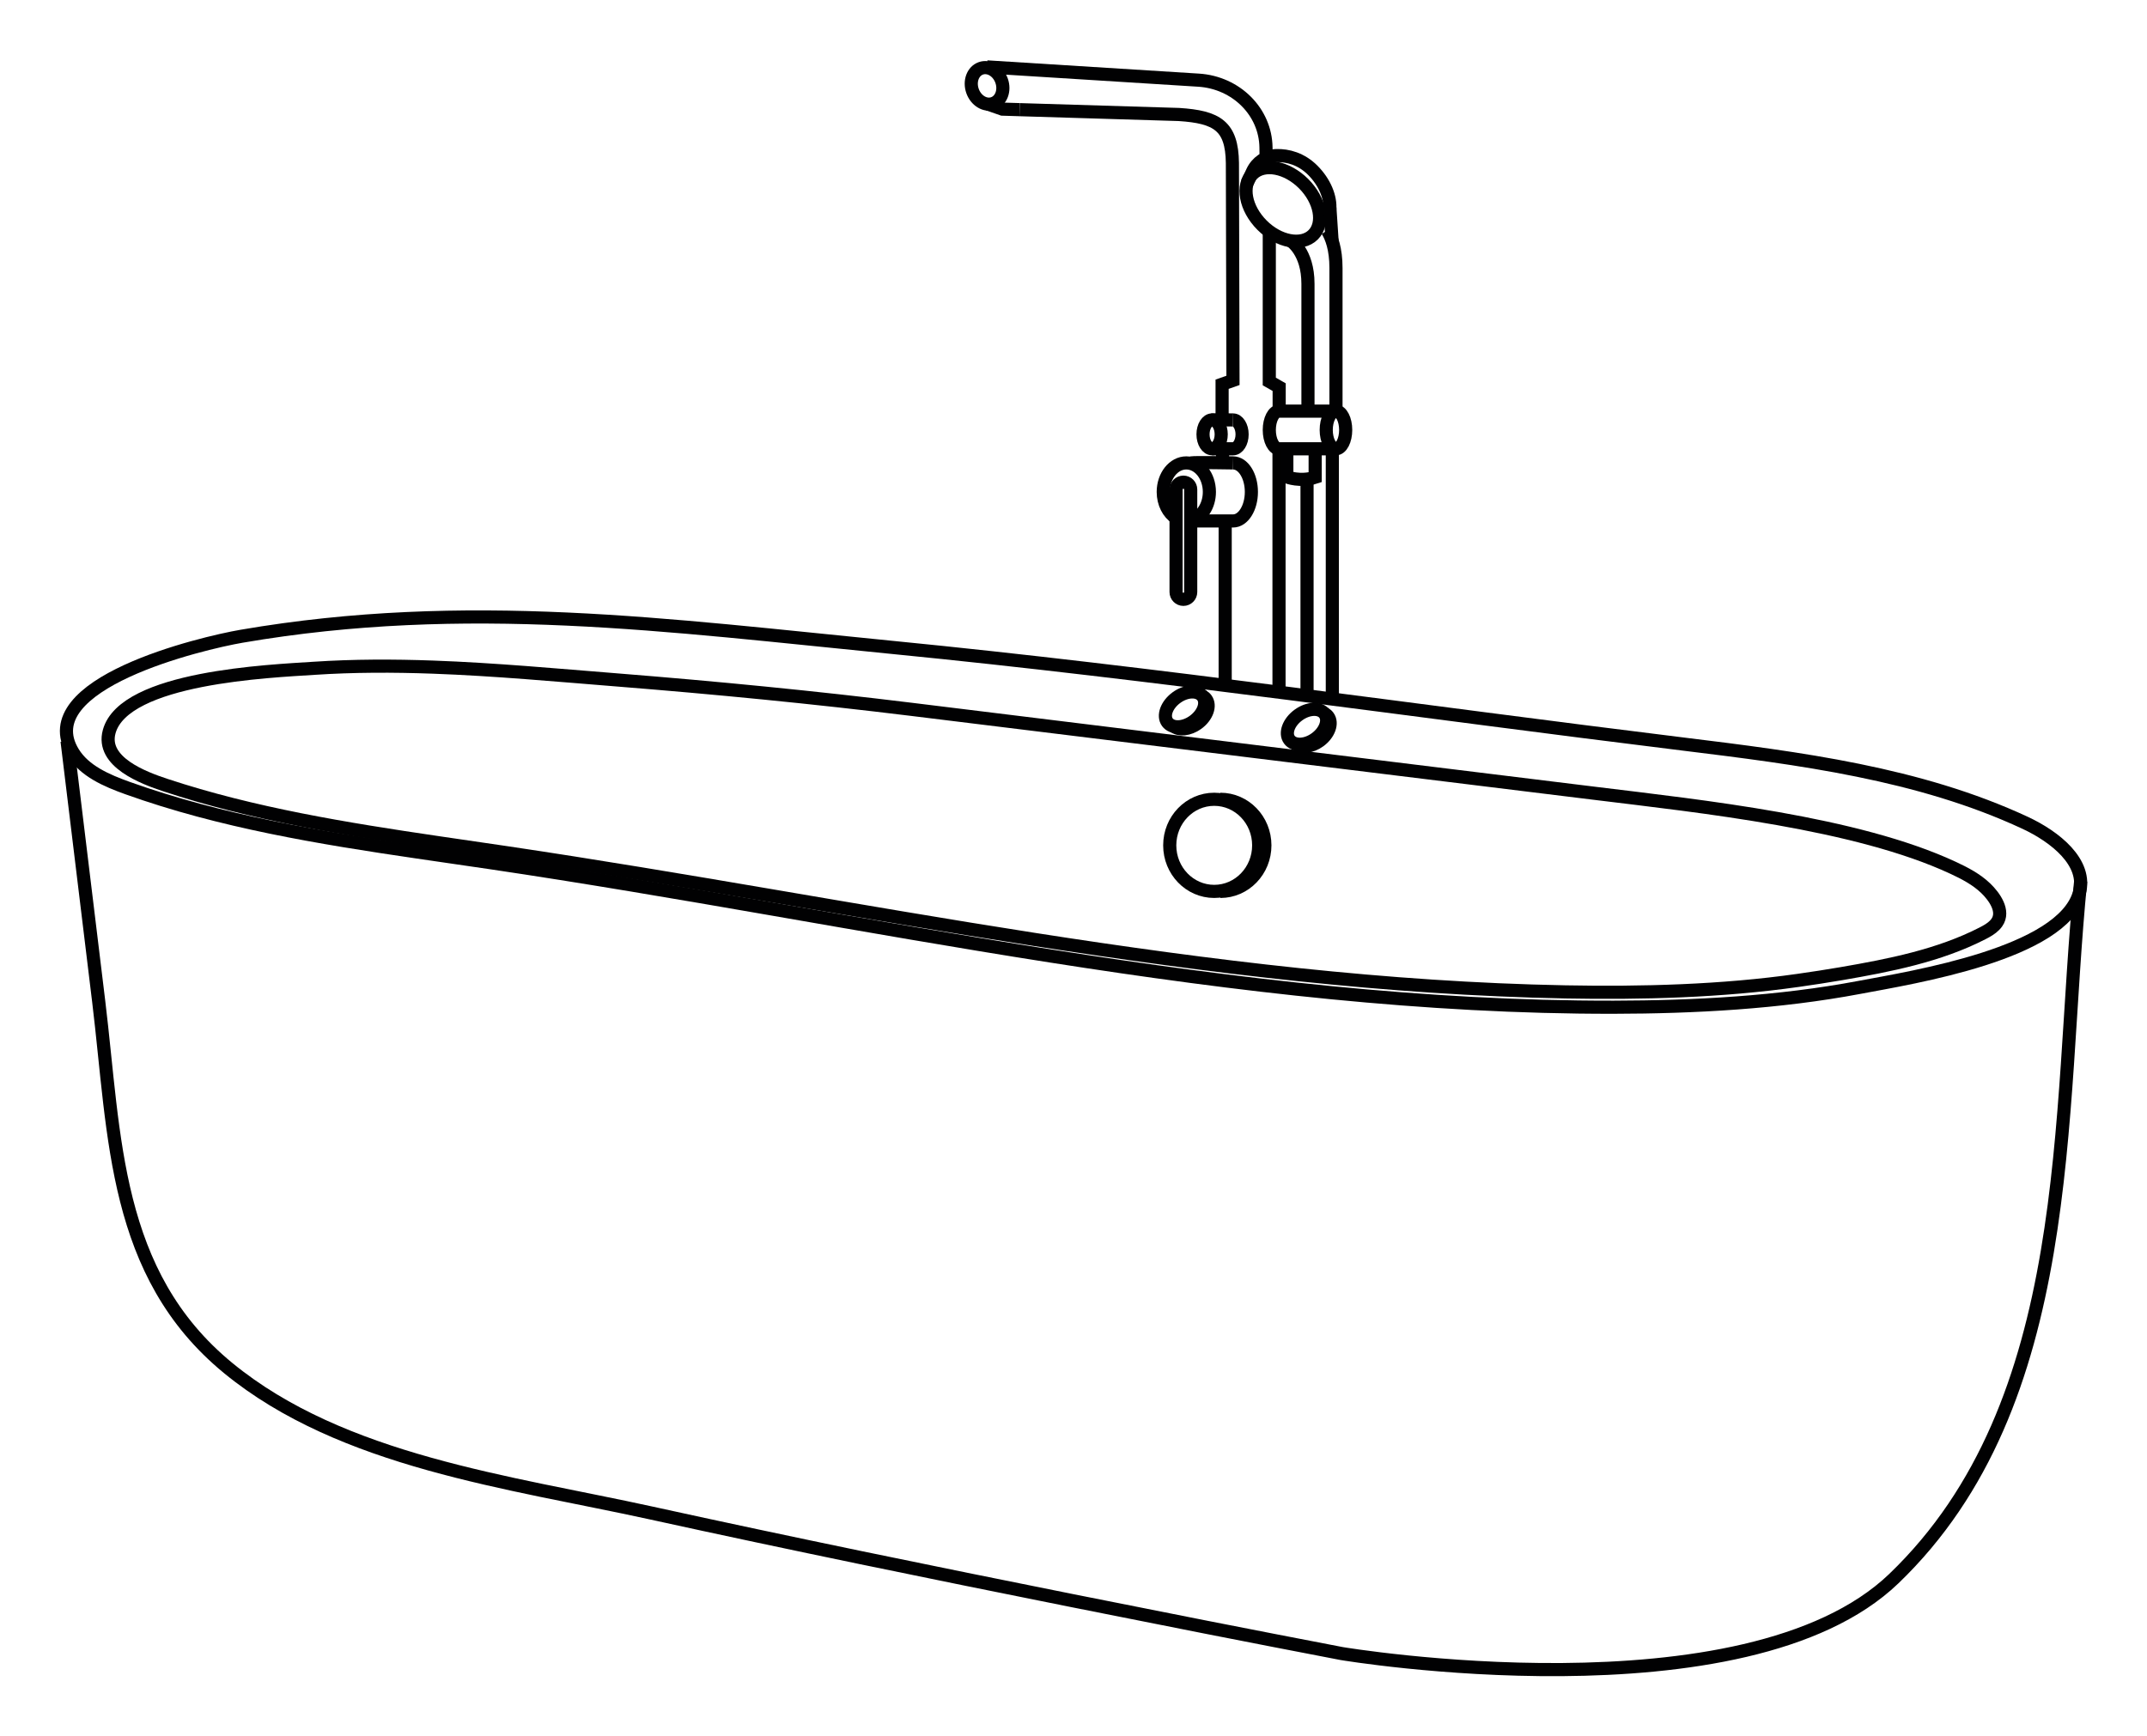 <?xml version="1.0" encoding="UTF-8" standalone="no"?>
<!DOCTYPE svg PUBLIC "-//W3C//DTD SVG 1.1//EN" "http://www.w3.org/Graphics/SVG/1.1/DTD/svg11.dtd">
<svg width="100%" height="100%" viewBox="0 0 2043 1652" version="1.1" xmlns="http://www.w3.org/2000/svg" xmlns:xlink="http://www.w3.org/1999/xlink" xml:space="preserve" xmlns:serif="http://www.serif.com/" style="fill-rule:evenodd;clip-rule:evenodd;stroke-miterlimit:10;">
    <g transform="matrix(1,0,0,1,-4939.92,-10503.9)">
        <g transform="matrix(4.167,0,0,4.167,0,0)">
            <g transform="matrix(1,0,0,1,1230.85,2702.4)">
                <path d="M0,3.401C21.75,9.257 44.415,12.089 66.814,15.413C152.115,28.072 236.792,48.543 323.125,48.405C341.499,48.376 360.854,47.35 379.252,43.876C391.509,41.561 425.589,36.186 429.462,22.316C431.407,15.348 423.895,9.452 417.087,6.282C392.852,-5.004 365.539,-8.447 338.777,-11.736C278.772,-19.112 218.754,-27.837 158.593,-33.765C107.064,-38.843 61.122,-45.142 9.82,-36.337C0.738,-34.779 -38.294,-25.527 -28.677,-9.784C-26.094,-5.556 -21.033,-3.372 -16.222,-1.648C-10.885,0.263 -5.471,1.928 0,3.401Z" style="fill:none;fill-rule:nonzero;stroke:rgb(1,1,2);stroke-width:3px;"/>
            </g>
        </g>
        <g transform="matrix(4.167,0,0,4.167,0,0)">
            <g transform="matrix(1,0,0,1,1284.36,2747.3)">
                <path d="M0,-74.181C14.117,-73.668 28.249,-72.355 42.207,-71.241C64.608,-69.452 86.987,-67.276 109.292,-64.534C161.32,-58.139 213.348,-51.743 265.377,-45.348C289.796,-42.346 325.022,-38.634 347.136,-28.336C349.793,-27.099 352.469,-25.706 354.597,-23.653C356.51,-21.807 358.976,-18.447 357.106,-15.818C356.953,-15.603 356.783,-15.403 356.6,-15.216C355.838,-14.436 354.846,-13.88 353.866,-13.377C343.921,-8.27 332.609,-6.055 321.677,-4.172C318.36,-3.601 315.033,-3.093 311.701,-2.619C294.264,-0.138 275.963,0.329 258.606,0.003C177.05,-1.528 97.397,-19.82 17.026,-31.759C-4.078,-34.894 -25.442,-37.633 -45.892,-42.818C-51.037,-44.123 -56.123,-45.582 -61.134,-47.242C-66.018,-48.86 -75.862,-52.488 -73.936,-59.463C-70.494,-71.923 -37.078,-73.257 -27.131,-73.914C-18.127,-74.51 -9.067,-74.51 0,-74.181Z" style="fill:none;fill-rule:nonzero;stroke:rgb(1,1,2);stroke-width:3px;"/>
            </g>
        </g>
        <g transform="matrix(4.167,0,0,4.167,0,0)">
            <g transform="matrix(1,0,0,1,1200.8,2913.91)">
                <path d="M0,-223.907C2.41,-204.072 4.819,-184.237 7.229,-164.402C10.985,-133.483 10.534,-102.244 36.779,-80.695C62.861,-59.28 101.169,-54.652 133.307,-47.593C165.294,-40.568 197.38,-33.998 229.491,-27.568C250.003,-23.46 270.528,-19.411 291.072,-15.468C291.072,-15.468 383.238,0 417.161,-32.589C459.045,-72.828 454.486,-138.3 459.818,-191.905" style="fill:none;fill-rule:nonzero;stroke:rgb(1,1,2);stroke-width:3px;"/>
            </g>
        </g>
        <g transform="matrix(4.167,0,0,4.167,0,0)">
            <g transform="matrix(0,-1,-1,0,1462.76,2703.67)">
                <ellipse cx="-10.158" cy="0" rx="10.521" ry="10.158" style="fill:none;stroke:rgb(1,1,2);stroke-width:3px;"/>
            </g>
        </g>
        <g transform="matrix(4.167,0,0,4.167,0,0)">
            <g transform="matrix(1,0,0,1,1464.17,2724.35)">
                <path d="M0,-21.041C5.61,-21.041 10.158,-16.331 10.158,-10.52C10.158,-4.71 5.61,0 0,0" style="fill:none;fill-rule:nonzero;stroke:rgb(1,1,2);stroke-width:3px;"/>
            </g>
        </g>
        <g transform="matrix(4.167,0,0,4.167,0,0)">
            <g transform="matrix(-0.589,-0.808,-0.808,0.589,1451.35,2681.24)">
                <ellipse cx="-4.034" cy="-2.938" rx="3.329" ry="4.991" style="fill:none;stroke:rgb(1,1,2);stroke-width:3px;"/>
            </g>
        </g>
        <g transform="matrix(4.167,0,0,4.167,0,0)">
            <g transform="matrix(1,0,0,1,1460.12,2687.61)">
                <path d="M0,-7.865C0.314,-7.693 0.584,-7.463 0.795,-7.173C1.877,-5.687 0.995,-3.201 -1.175,-1.621C-3.108,-0.214 -5.412,0 -6.657,-1.022" style="fill:none;fill-rule:nonzero;stroke:rgb(1,1,2);stroke-width:3px;"/>
            </g>
        </g>
        <g transform="matrix(4.167,0,0,4.167,0,0)">
            <g transform="matrix(-0.589,-0.808,-0.808,0.589,1479.2,2685.22)">
                <ellipse cx="-4.034" cy="-2.938" rx="3.329" ry="4.991" style="fill:none;stroke:rgb(1,1,2);stroke-width:3px;"/>
            </g>
        </g>
        <g transform="matrix(4.167,0,0,4.167,0,0)">
            <g transform="matrix(1,0,0,1,1487.98,2691.6)">
                <path d="M0,-7.865C0.314,-7.693 0.584,-7.463 0.795,-7.173C1.877,-5.687 0.995,-3.201 -1.175,-1.621C-3.108,-0.214 -5.412,0 -6.657,-1.022" style="fill:none;fill-rule:nonzero;stroke:rgb(1,1,2);stroke-width:3px;"/>
            </g>
        </g>
        <g transform="matrix(4.167,0,0,4.167,0,0)">
            <g transform="matrix(-0.333,-0.943,-0.943,0.333,1408.68,2537.61)">
                <ellipse cx="-3.32" cy="-1.171" rx="4.247" ry="3.52" style="fill:none;stroke:rgb(1,1,2);stroke-width:3px;"/>
            </g>
        </g>
        <g transform="matrix(4.167,0,0,4.167,0,0)">
            <g transform="matrix(1,0,0,1,1410.88,2556.5)">
                <path d="M0,-20.486L48.305,-17.456C56.893,-16.917 63.599,-10.222 63.702,-2.082L63.729,0" style="fill:none;fill-rule:nonzero;stroke:rgb(1,1,2);stroke-width:3px;"/>
            </g>
        </g>
        <g transform="matrix(4.167,0,0,4.167,0,0)">
            <g transform="matrix(1,0,0,1,1418.32,2616.62)">
                <path d="M0,-70.837L36.385,-69.732C45.082,-69.17 48.489,-67.142 48.594,-58.651L48.726,-8.999L46.24,-8.12L46.24,0" style="fill:none;fill-rule:nonzero;stroke:rgb(1,1,2);stroke-width:3px;"/>
            </g>
        </g>
        <g transform="matrix(4.167,0,0,4.167,0,0)">
            <g transform="matrix(1,0,0,1,1411.08,2545.78)">
                <path d="M0,-1.271L3.314,-0.118L7.237,0" style="fill:none;fill-rule:nonzero;stroke:rgb(1,1,2);stroke-width:3px;"/>
            </g>
        </g>
        <g transform="matrix(4.167,0,0,4.167,0,0)">
            <g transform="matrix(0,1,1,0,1503.78,2586.2)">
                <path d="M-12.7,-28.444L21.676,-28.444L22.965,-26.188L28.444,-26.188L28.444,-12.699" style="fill:none;fill-rule:nonzero;stroke:rgb(1,1,2);stroke-width:3px;"/>
            </g>
        </g>
        <g transform="matrix(4.167,0,0,4.167,0,0)">
            <g transform="matrix(0,-1,-1,0,1490.56,2616.72)">
                <ellipse cx="-2.222" cy="0" rx="4.302" ry="2.222" style="fill:none;stroke:rgb(1,1,2);stroke-width:3px;"/>
            </g>
        </g>
        <g transform="matrix(4.167,0,0,4.167,0,0)">
            <g transform="matrix(1,0,0,1,1477.56,2623.25)">
                <path d="M0,-8.605C-1.227,-8.605 -2.222,-6.679 -2.222,-4.303C-2.222,-1.927 -1.227,0 0,0L12.994,0" style="fill:none;fill-rule:nonzero;stroke:rgb(1,1,2);stroke-width:3px;"/>
            </g>
        </g>
        <g transform="matrix(4.167,0,0,4.167,0,0)">
            <g transform="matrix(0,-1,-1,0,1462.28,2617.87)">
                <ellipse cx="-2.077" cy="0" rx="3.295" ry="2.077" style="fill:none;stroke:rgb(1,1,2);stroke-width:3px;"/>
            </g>
        </g>
        <g transform="matrix(4.167,0,0,4.167,0,0)">
            <g transform="matrix(1,0,0,1,1467.05,2623.25)">
                <path d="M0,-6.591C1.147,-6.591 2.077,-5.116 2.077,-3.296C2.077,-1.476 1.147,0 0,0L-4.77,0" style="fill:none;fill-rule:nonzero;stroke:rgb(1,1,2);stroke-width:3px;"/>
            </g>
        </g>
        <g transform="matrix(4.167,0,0,4.167,0,0)">
            <g transform="matrix(1,0,0,1,1462.28,2616.58)">
                <path d="M0,0.081C0.488,0 4.77,0.081 4.77,0.081" style="fill:none;fill-rule:nonzero;stroke:rgb(1,1,2);stroke-width:3px;"/>
            </g>
        </g>
        <g transform="matrix(4.167,0,0,4.167,0,0)">
            <g transform="matrix(0.983,0.183,0.183,-0.983,1452.99,2638.51)">
                <path d="M1.139,-0.327C-0.766,0.422 -2.351,2.418 -2.828,4.978C-3.497,8.577 -1.722,11.926 1.139,12.458C3.999,12.99 6.861,10.504 7.53,6.906C8.116,3.757 6.83,0.799 4.583,-0.248" style="fill:none;fill-rule:nonzero;stroke:rgb(1,1,2);stroke-width:3px;"/>
            </g>
        </g>
        <g transform="matrix(4.167,0,0,4.167,0,0)">
            <g transform="matrix(1,0,0,1,1467.07,2639.73)">
                <path d="M0,-13.256C2.307,-13.256 4.177,-10.289 4.177,-6.628C4.177,-2.968 2.307,0 0,0L-9.594,0" style="fill:none;fill-rule:nonzero;stroke:rgb(1,1,2);stroke-width:3px;"/>
            </g>
        </g>
        <g transform="matrix(4.167,0,0,4.167,0,0)">
            <g transform="matrix(1,0,0,1,1457.48,2626.31)">
                <path d="M0,0.162C0.982,0 9.594,0.162 9.594,0.162" style="fill:none;fill-rule:nonzero;stroke:rgb(1,1,2);stroke-width:3px;"/>
            </g>
        </g>
        <g transform="matrix(4.167,0,0,4.167,0,0)">
            <g transform="matrix(1,0,0,1,1455.72,2630.87)">
                <path d="M0,26.77C-0.922,26.77 -1.67,26.022 -1.67,25.1L-1.67,1.67C-1.67,0.748 -0.922,0 0,0C0.922,0 1.67,0.748 1.67,1.67L1.67,25.1C1.67,26.022 0.922,26.77 0,26.77Z" style="fill:none;fill-rule:nonzero;stroke:rgb(1,1,2);stroke-width:3px;"/>
            </g>
        </g>
        <g transform="matrix(4.167,0,0,4.167,0,0)">
            <g transform="matrix(0,1,1,0,1466.04,2624.62)">
                <path d="M-1.376,-1.376L1.376,-1.376" style="fill:none;fill-rule:nonzero;stroke:rgb(1,1,2);stroke-width:3px;"/>
            </g>
        </g>
        <g transform="matrix(4.167,0,0,4.167,0,0)">
            <g transform="matrix(0,1,1,0,1484.38,2658.85)">
                <path d="M-19.116,-19.116L19.116,-19.116" style="fill:none;fill-rule:nonzero;stroke:rgb(1,1,2);stroke-width:3px;"/>
            </g>
        </g>
        <g transform="matrix(4.167,0,0,4.167,0,0)">
            <g transform="matrix(0,1,1,0,1505.61,2651.3)">
                <path d="M-28.054,-28.054L28.054,-28.054" style="fill:none;fill-rule:nonzero;stroke:rgb(1,1,2);stroke-width:3px;"/>
            </g>
        </g>
        <g transform="matrix(4.167,0,0,4.167,0,0)">
            <g transform="matrix(1,0,0,1,1479.34,2630.87)">
                <path d="M0,-7.62L0,-1.187C0,-1.187 3.102,0 6.471,-1.112L6.471,-7.62" style="fill:none;fill-rule:nonzero;stroke:rgb(1,1,2);stroke-width:3px;"/>
            </g>
        </g>
        <g transform="matrix(4.167,0,0,4.167,0,0)">
            <g transform="matrix(0,1,1,0,1508.85,2654.82)">
                <path d="M-24.895,-24.895L24.895,-24.895" style="fill:none;fill-rule:nonzero;stroke:rgb(1,1,2);stroke-width:3px;"/>
            </g>
        </g>
        <g transform="matrix(4.167,0,0,4.167,0,0)">
            <g transform="matrix(0,1,1,0,1518.69,2651.84)">
                <path d="M-28.958,-28.958L28.958,-28.958" style="fill:none;fill-rule:nonzero;stroke:rgb(1,1,2);stroke-width:3px;"/>
            </g>
        </g>
        <g transform="matrix(4.167,0,0,4.167,0,0)">
            <g transform="matrix(-0.707,-0.707,-0.707,0.707,1471.72,2567.43)">
                <ellipse cx="-4.744" cy="-4.744" rx="9.81" ry="6.709" style="fill:none;stroke:rgb(1,1,2);stroke-width:3px;"/>
            </g>
        </g>
        <g transform="matrix(4.167,0,0,4.167,0,0)">
            <g transform="matrix(0.71,-0.704,-0.704,-0.71,1490.82,2560.26)">
                <path d="M-7.065,-4.749C-4.918,-2.924 -3.483,0.485 -3.502,4.384C-3.518,8.017 -5.101,10.79 -7.065,12.617C-8.784,14.216 -11.283,14.66 -13.485,13.846L-16.152,12.859" style="fill:none;fill-rule:nonzero;stroke:rgb(1,1,2);stroke-width:3px;"/>
            </g>
        </g>
        <g transform="matrix(4.167,0,0,4.167,0,0)">
            <g transform="matrix(1,0,0,1,1480.2,2614.64)">
                <path d="M0,-38.919C0,-38.919 3.968,-36.491 3.968,-29.071L3.968,0" style="fill:none;fill-rule:nonzero;stroke:rgb(1,1,2);stroke-width:3px;"/>
            </g>
        </g>
        <g transform="matrix(4.167,0,0,4.167,0,0)">
            <g transform="matrix(1,0,0,1,1488.58,2614.64)">
                <path d="M0,-41.267C0.971,-39.714 1.985,-37.05 1.985,-32.695L1.985,0" style="fill:none;fill-rule:nonzero;stroke:rgb(1,1,2);stroke-width:3px;"/>
            </g>
        </g>
        <g transform="matrix(4.167,0,0,4.167,0,0)">
            <g transform="matrix(0.066,0.998,0.998,-0.066,1493.15,2571.48)">
                <path d="M-3.511,-3.75L4.005,-3.75" style="fill:none;fill-rule:nonzero;stroke:rgb(1,1,2);stroke-width:3px;"/>
            </g>
        </g>
    </g>
</svg>
